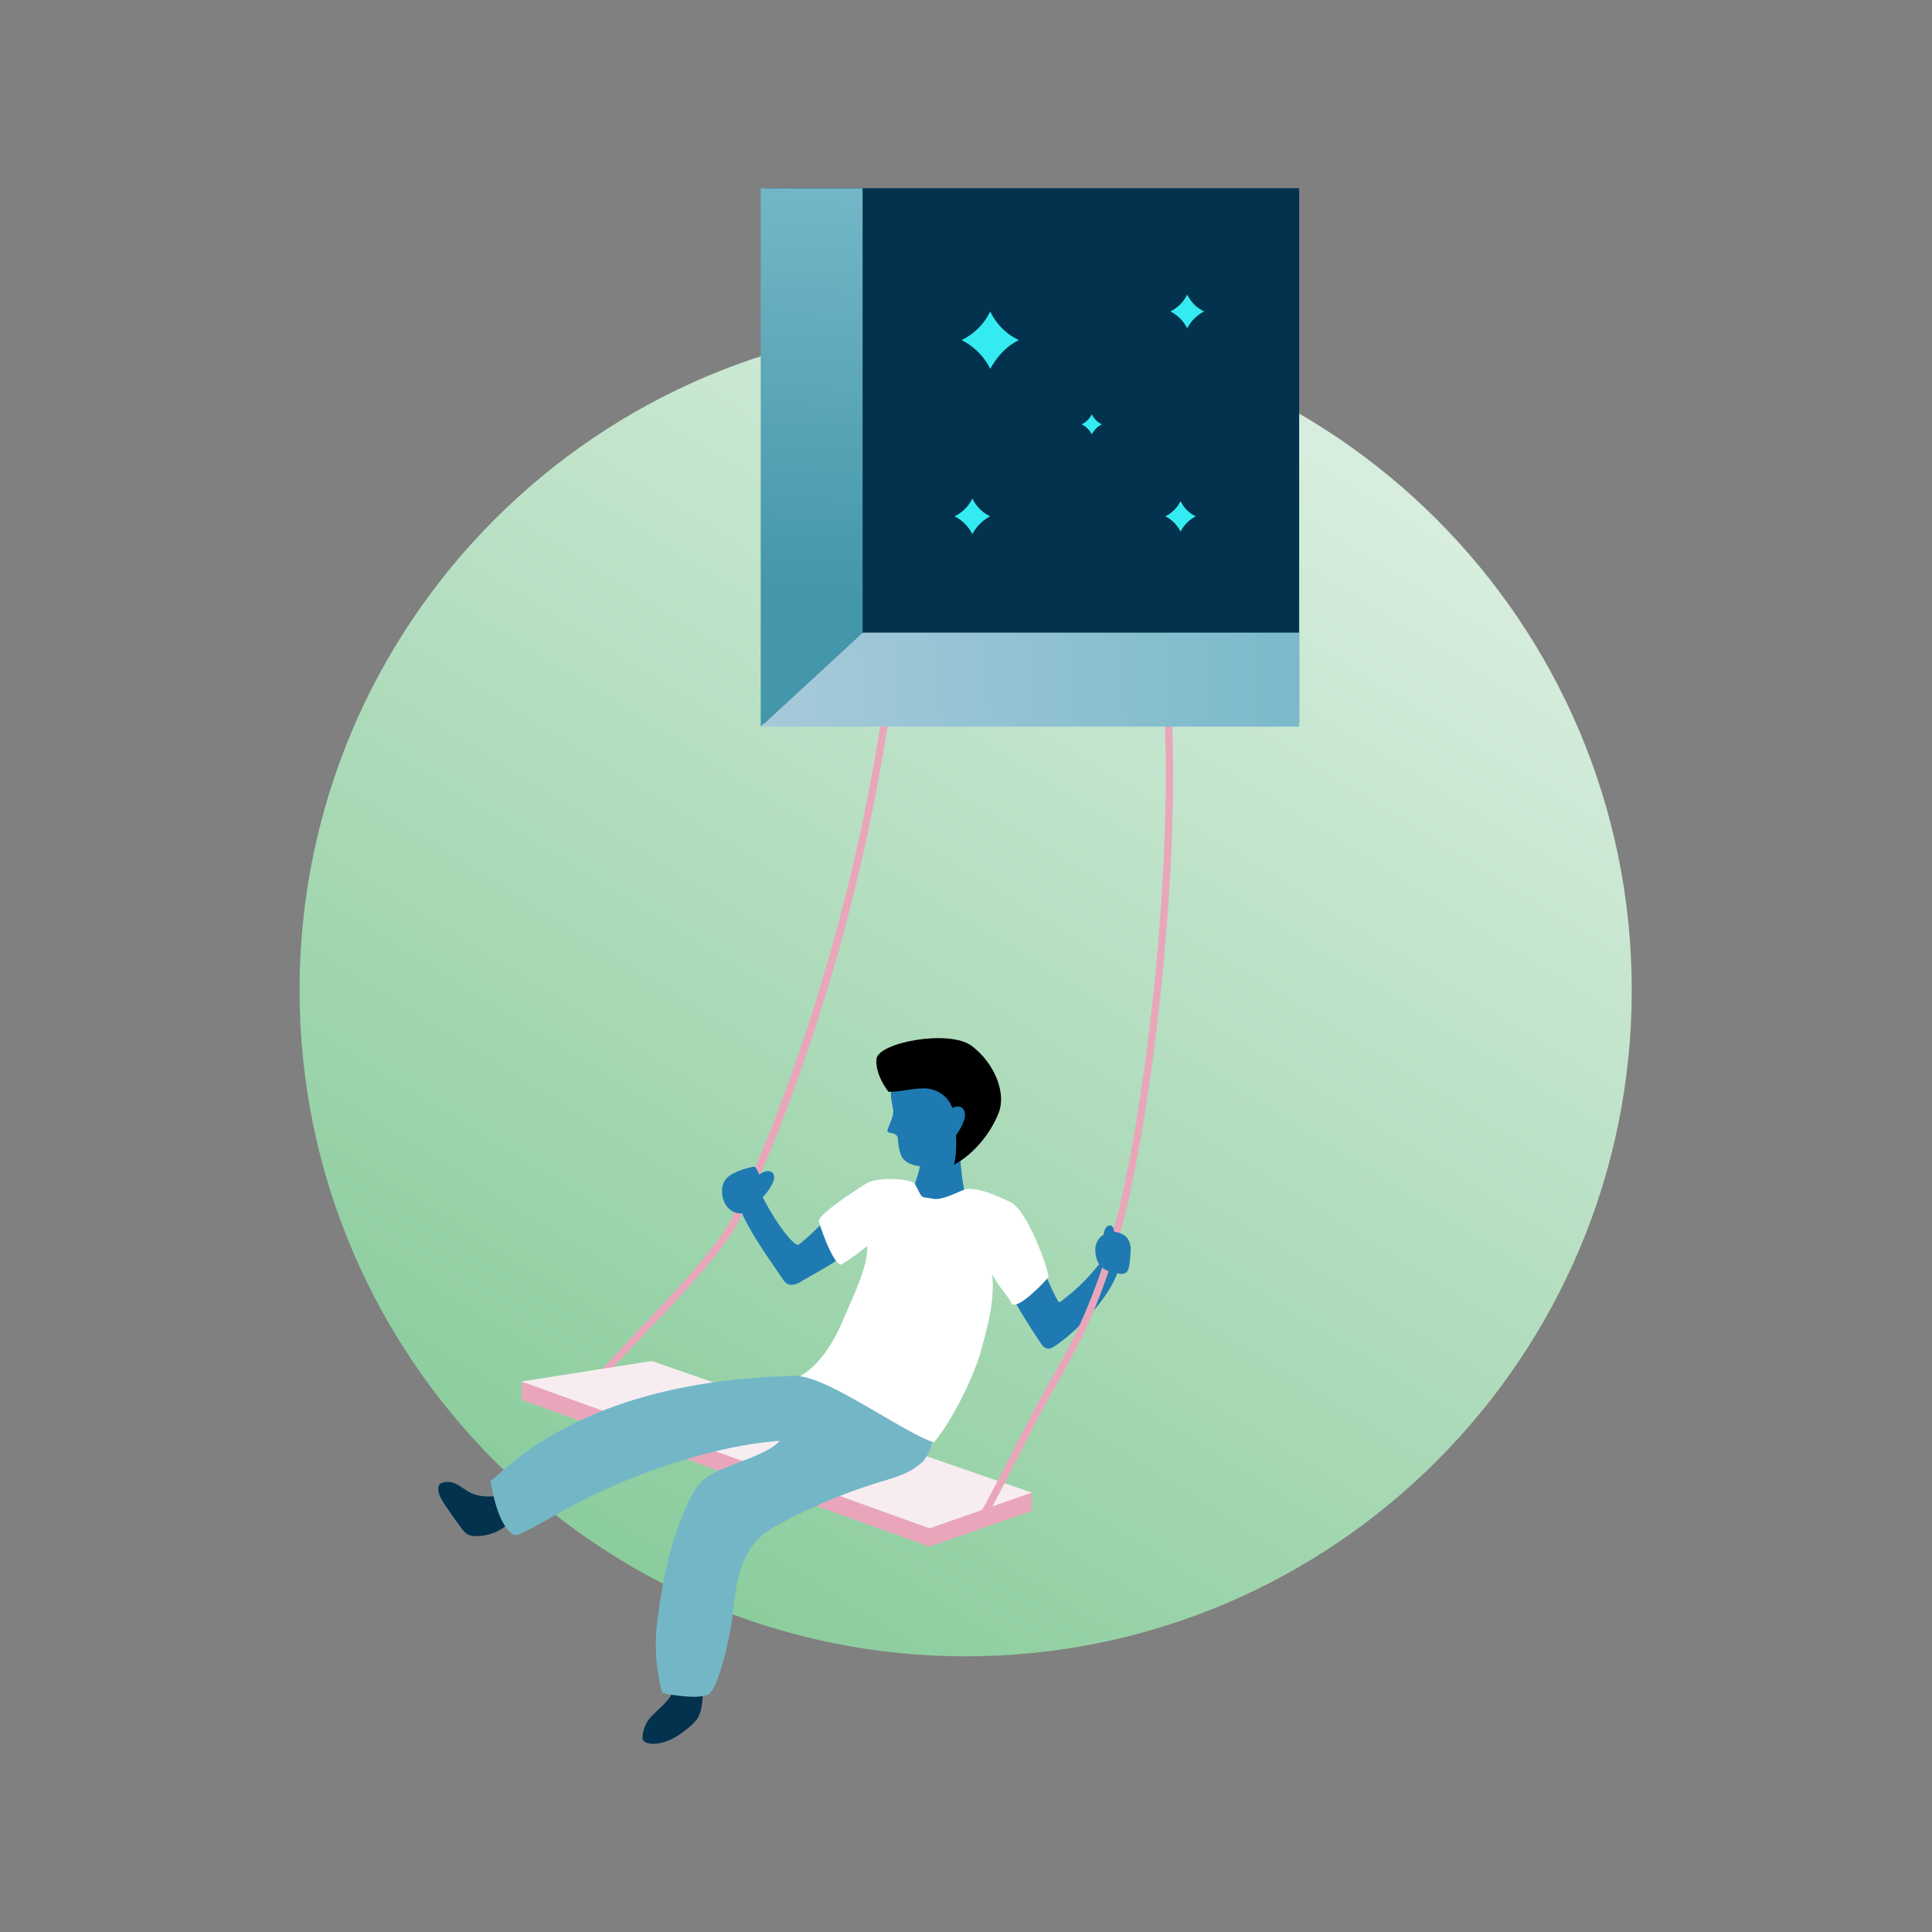<svg id="Layer_1" data-name="Layer 1" xmlns="http://www.w3.org/2000/svg" xmlns:xlink="http://www.w3.org/1999/xlink" viewBox="0 0 600 600"><rect x="0" y="0" width="600" height="600" fill="#808080" stroke="none"/><defs><style>.cls-1{fill-rule:evenodd;fill:url(#linear-gradient);}.cls-2{fill:#1f7ab1;}.cls-3{fill:#e9a6bb;}.cls-4{fill:#f7edf1;}.cls-5{fill:#02324e;}.cls-6{fill:#73b7c7;}.cls-7{fill:#fff;}.cls-8{fill:#33ebf0;}.cls-9{fill:url(#linear-gradient-2);}.cls-10{fill:url(#linear-gradient-3);}</style><linearGradient id="linear-gradient" x1="154.461" y1="541.707" x2="404.226" y2="139.513" gradientUnits="userSpaceOnUse"><stop offset="0" stop-color="#7ec792"/><stop offset="1" stop-color="#d7eddd"/></linearGradient><linearGradient id="linear-gradient-2" x1="255.186" y1="57.618" x2="249.502" y2="184.954" gradientUnits="userSpaceOnUse"><stop offset="0" stop-color="#73b7c7"/><stop offset="1" stop-color="#4496aa"/></linearGradient><linearGradient id="linear-gradient-3" x1="431.425" y1="207.608" x2="210.862" y2="215.567" gradientUnits="userSpaceOnUse"><stop offset="0" stop-color="#73b7c7"/><stop offset="1" stop-color="#adccdd"/></linearGradient></defs><title>ILLUSTRATIONS-RIZONN-ALL_FINAL_FORMAT</title><path class="cls-1" d="M299.895,100.651c114.17,0,206.862,92.692,206.862,206.869,0,114.159-92.692,206.87-206.862,206.87-114.172,0-206.864-92.71-206.864-206.87C93.031,193.343,185.723,100.651,299.895,100.651Z"/><path class="cls-2" d="M229.757,375.248c3.168,7.76,9.259,15.883,13.535,22.283,1.203,1.801,3.059,1.882,5.136.659,8.896-5.241,12.459-6.414,19.487-13.979l-7.38-9.837c-5.109,5.843-12.202,12.354-12.777,12.239-2.7-.538-11.365-13.627-13.91-21.999Z"/><path class="cls-3" d="M187.962,426.953a1.13,1.13,0,0,1-.848-1.875c3.378-3.841,7.564-8.252,11.997-12.923,9.648-10.166,20.583-21.689,26.615-30.999,3.892-6.006,36.142-74.358,48.751-163.214a1.129,1.129,0,1,1,2.236.317c-12.866,90.666-44.975,157.77-49.092,164.125-6.146,9.486-17.157,21.089-26.872,31.326-4.417,4.654-8.589,9.051-11.939,12.86A1.128,1.128,0,0,1,187.962,426.953Z"/><polygon class="cls-3" points="320.409 469.246 288.681 480.314 161.965 434.723 161.965 429.037 202.4 428.355 320.409 463.56 320.409 469.246"/><polygon class="cls-4" points="320.409 463.56 288.681 474.628 161.965 429.037 202.4 422.669 320.409 463.56"/><path class="cls-5" d="M158.123,463.888c-3.985.926-8.352,1.486-12.021-.325-1.475-.728-2.754-1.805-4.216-2.557a5.43,5.43,0,0,0-4.737-.437,1.806,1.806,0,0,0-.804.675,1.877,1.877,0,0,0-.214.806c-.135,1.783.853,3.438,1.832,4.934q2.574,3.933,5.403,7.692a6.544,6.544,0,0,0,1.708,1.748,5.481,5.481,0,0,0,2.845.635,15.046,15.046,0,0,0,11.788-5.73"/><path class="cls-5" d="M209.035,517.633c2.248,2.068,1.181,5.035-.067,7.823s-4.195,5.038-6.318,7.234a10.073,10.073,0,0,0-3.104,7.04c-.196,2.203,6.111,3.354,12.972-2.152a21.155,21.155,0,0,0,3.643-3.28c1.455-1.838,1.8-4.298,2.002-6.634a90.773,90.773,0,0,0,.3-10.37"/><path class="cls-2" d="M347.551,393.766c-3.519,11.923-18.963,24.365-21.349,25.011a2.492,2.492,0,0,1-2.474-.915c-1.802-2.562-8.722-13.098-11.42-19.141l10.408-6.962c2.203,4.196,5.626,13.229,6.435,12.631,9.164-6.786,11.595-11.711,14.537-14.184Z"/><path class="cls-2" d="M234.118,362.313a24.499,24.499,0,0,0-6.575,2.208,6.478,6.478,0,0,0-2.812,2.759,6.085,6.085,0,0,0-.494,2.422,7.666,7.666,0,0,0,1.82,5.346,5.245,5.245,0,0,0,5.245,1.602,7.023,7.023,0,0,0,1.508-.714,8.975,8.975,0,0,0,2.761-2.374,7.703,7.703,0,0,0,1.157-5.61,15.764,15.764,0,0,0-2.106-5.446"/><path class="cls-2" d="M233.346,368.979a6.816,6.816,0,0,1,3.253-4.733c1.153-.671,2.905-.838,3.586.31a2.809,2.809,0,0,1-.073,2.407c-1.093,2.821-3.311,5.032-5.47,7.152"/><path class="cls-2" d="M305.291,350.503c-1.957,2.028-3.405,4.738-5.362,6.766-1.15,1.192-3.637,2.213-5.005,3.146-2.803,1.912-5.517,2.069-8.898,1.789-2.332-.193-4.869-.991-6.017-3.03a14.151,14.151,0,0,1-1.048-4.293c-.266-1.336.25-2.477-1.965-2.976-.193-.043-1.1-.032-1.378-.6s2.18-4.486,1.726-6.856-1.07-4.881-.207-7.135l4.939-7.302,8.121-.548,13.161,11.821Z"/><path class="cls-2" d="M286.72,356.927s-1.76,12.07-4.714,14.082c0,0,9.931,3.365,10.245,3.365s7.668-2.137,7.668-2.137-2.2-10.748-1.509-14.897l-1.76-6.663Z"/><path d="M272.183,328.94c.4-5.191,22.66-9.387,29.634-4.096s10.716,14.437,8.381,20.617-7.606,12.885-13.954,16.28c1.194-4.4.58-10.291.345-13.765-.555-8.214-6.619-9.975-9.606-9.974-4.065.002-6.975,1.077-11.04,1.079C275.942,339.081,271.79,334.031,272.183,328.94Z"/><path class="cls-3" d="M304.706,472.921a1.129,1.129,0,0,1-.981-1.689c3.271-5.745,7.01-13.077,10.625-20.168,3.628-7.116,7.379-14.473,10.677-20.265,3.27-5.742,6.649-11.677,9.532-17.718a188.969,188.969,0,0,0,11.268-31.178c9.919-35.886,18.691-113.532,15.584-163.734a1.13,1.13,0,1,1,2.255-.14c3.12,50.417-5.695,128.417-15.662,164.475a191.206,191.206,0,0,1-11.407,31.549c-2.918,6.115-6.318,12.086-9.606,17.861-3.274,5.749-7.013,13.083-10.629,20.175-3.627,7.114-7.378,14.47-10.675,20.26A1.129,1.129,0,0,1,304.706,472.921Z"/><path class="cls-2" d="M350.05,394.865c-1.206,1.442-3.44.466-5.069.086a5.909,5.909,0,0,1-3.965-2.893,8.516,8.516,0,0,1-.82-3.26,7.302,7.302,0,0,1,.01-1.588,5.568,5.568,0,0,1,3.239-4.171,6.037,6.037,0,0,1,4.883.137,4.634,4.634,0,0,1,1.714,1.244,5.99,5.99,0,0,1,1.103,3.433S351.039,393.682,350.05,394.865Z"/><path class="cls-2" d="M343.202,385.256a4.171,4.171,0,0,1-.016-3.514c.346-.74,1.168-1.434,1.911-1.095a1.719,1.719,0,0,1,.803,1.236,13.141,13.141,0,0,1-.255,5.504"/><path class="cls-2" d="M295.771,344.058s2.944-1.504,3.782,1.203-2.662,7.321-2.662,7.321"/><path class="cls-6" d="M260.073,427.249c-26.44-.559-54.085,2.27-78.213,13.096a127.985,127.985,0,0,0-16.33,9.032c-4.309,2.748-13.17,10.607-13.17,10.607s1.718,12.362,6.338,16.109a2.678,2.678,0,0,0,1.124.619,2.915,2.915,0,0,0,1.725-.38c5.194-2.373,10.061-5.395,15.078-8.124,18.534-10.08,44.483-19.233,65.527-20.733-4.801,5.342-19.142,7.615-24.275,12.639a19.028,19.028,0,0,0-3.471,5.187c-5.7,11.339-8.437,23.943-10.048,36.531a57.712,57.712,0,0,0,1.228,23.615c.178.712,7.406,1.498,9.344,1.491a14.846,14.846,0,0,0,4.868-.597c3.341-1.553,7.156-18.499,7.954-26.762s2.505-17.2,8.771-22.644a32.486,32.486,0,0,1,6.118-3.943,172.49,172.49,0,0,1,31.556-13.02c4.683-1.408,8.323-2.499,12.025-5.695s6.167-16.128,3.52-20.239"/><path class="cls-7" d="M284.041,367.535c-2.592-1.79-12.051-1.91-15-.005-3.829,2.474-14.145,9.031-14.735,11.604-.112.489,4.705,14.621,7.115,13.509a77.166,77.166,0,0,0,7.92-5.699c.175,6.864-4.685,16.21-7.924,23.928-2.323,5.536-6.955,13.216-12.989,16.568,9.934,1.044,32.127,17.391,41.614,20.516,4.795-5.492,12.17-19.547,14.57-28.347,1.694-6.212,4.495-15.455,3.489-24.004,1.631,3.457,4.785,6.65,5.958,8.996,1.509,3.017,11.019-7.134,11.474-7.936.616-1.086-6.34-20.889-11.787-23.403-3.497-1.614-10.146-4.739-13.904-3.897-1.494.335-7.019,3.449-9.869,2.946C285.334,371.493,286.858,372.638,284.041,367.535Z"/><rect class="cls-5" x="237.35" y="58.443" width="166.119" height="166.119"/><path class="cls-8" d="M307.528,114.541a19.812,19.812,0,0,0-8.916-8.916,18.965,18.965,0,0,0,8.916-8.916,18.555,18.555,0,0,0,8.916,8.916C312.742,107.377,309.847,110.476,307.528,114.541Z"/><path class="cls-8" d="M339.062,134.91a6.969,6.969,0,0,0-3.136-3.136,6.671,6.671,0,0,0,3.136-3.136,6.527,6.527,0,0,0,3.136,3.136A7.296,7.296,0,0,0,339.062,134.91Z"/><path class="cls-8" d="M301.976,165.898a12.336,12.336,0,0,0-5.551-5.551,11.808,11.808,0,0,0,5.551-5.551,11.553,11.553,0,0,0,5.551,5.551A12.914,12.914,0,0,0,301.976,165.898Z"/><path class="cls-8" d="M368.699,101.971a11.691,11.691,0,0,0-5.261-5.261,11.191,11.191,0,0,0,5.261-5.261,10.95,10.95,0,0,0,5.261,5.261A12.24,12.24,0,0,0,368.699,101.971Z"/><path class="cls-8" d="M366.626,165.099a10.56,10.56,0,0,0-4.752-4.752,10.109,10.109,0,0,0,4.752-4.753,9.891,9.891,0,0,0,4.752,4.753A11.056,11.056,0,0,0,366.626,165.099Z"/><polygon class="cls-9" points="236.252 225.661 267.886 196.465 267.886 58.443 236.252 58.443 236.252 225.661"/><polygon class="cls-10" points="267.886 196.465 403.469 196.465 403.469 225.661 236.252 225.661 267.886 196.465"/></svg>